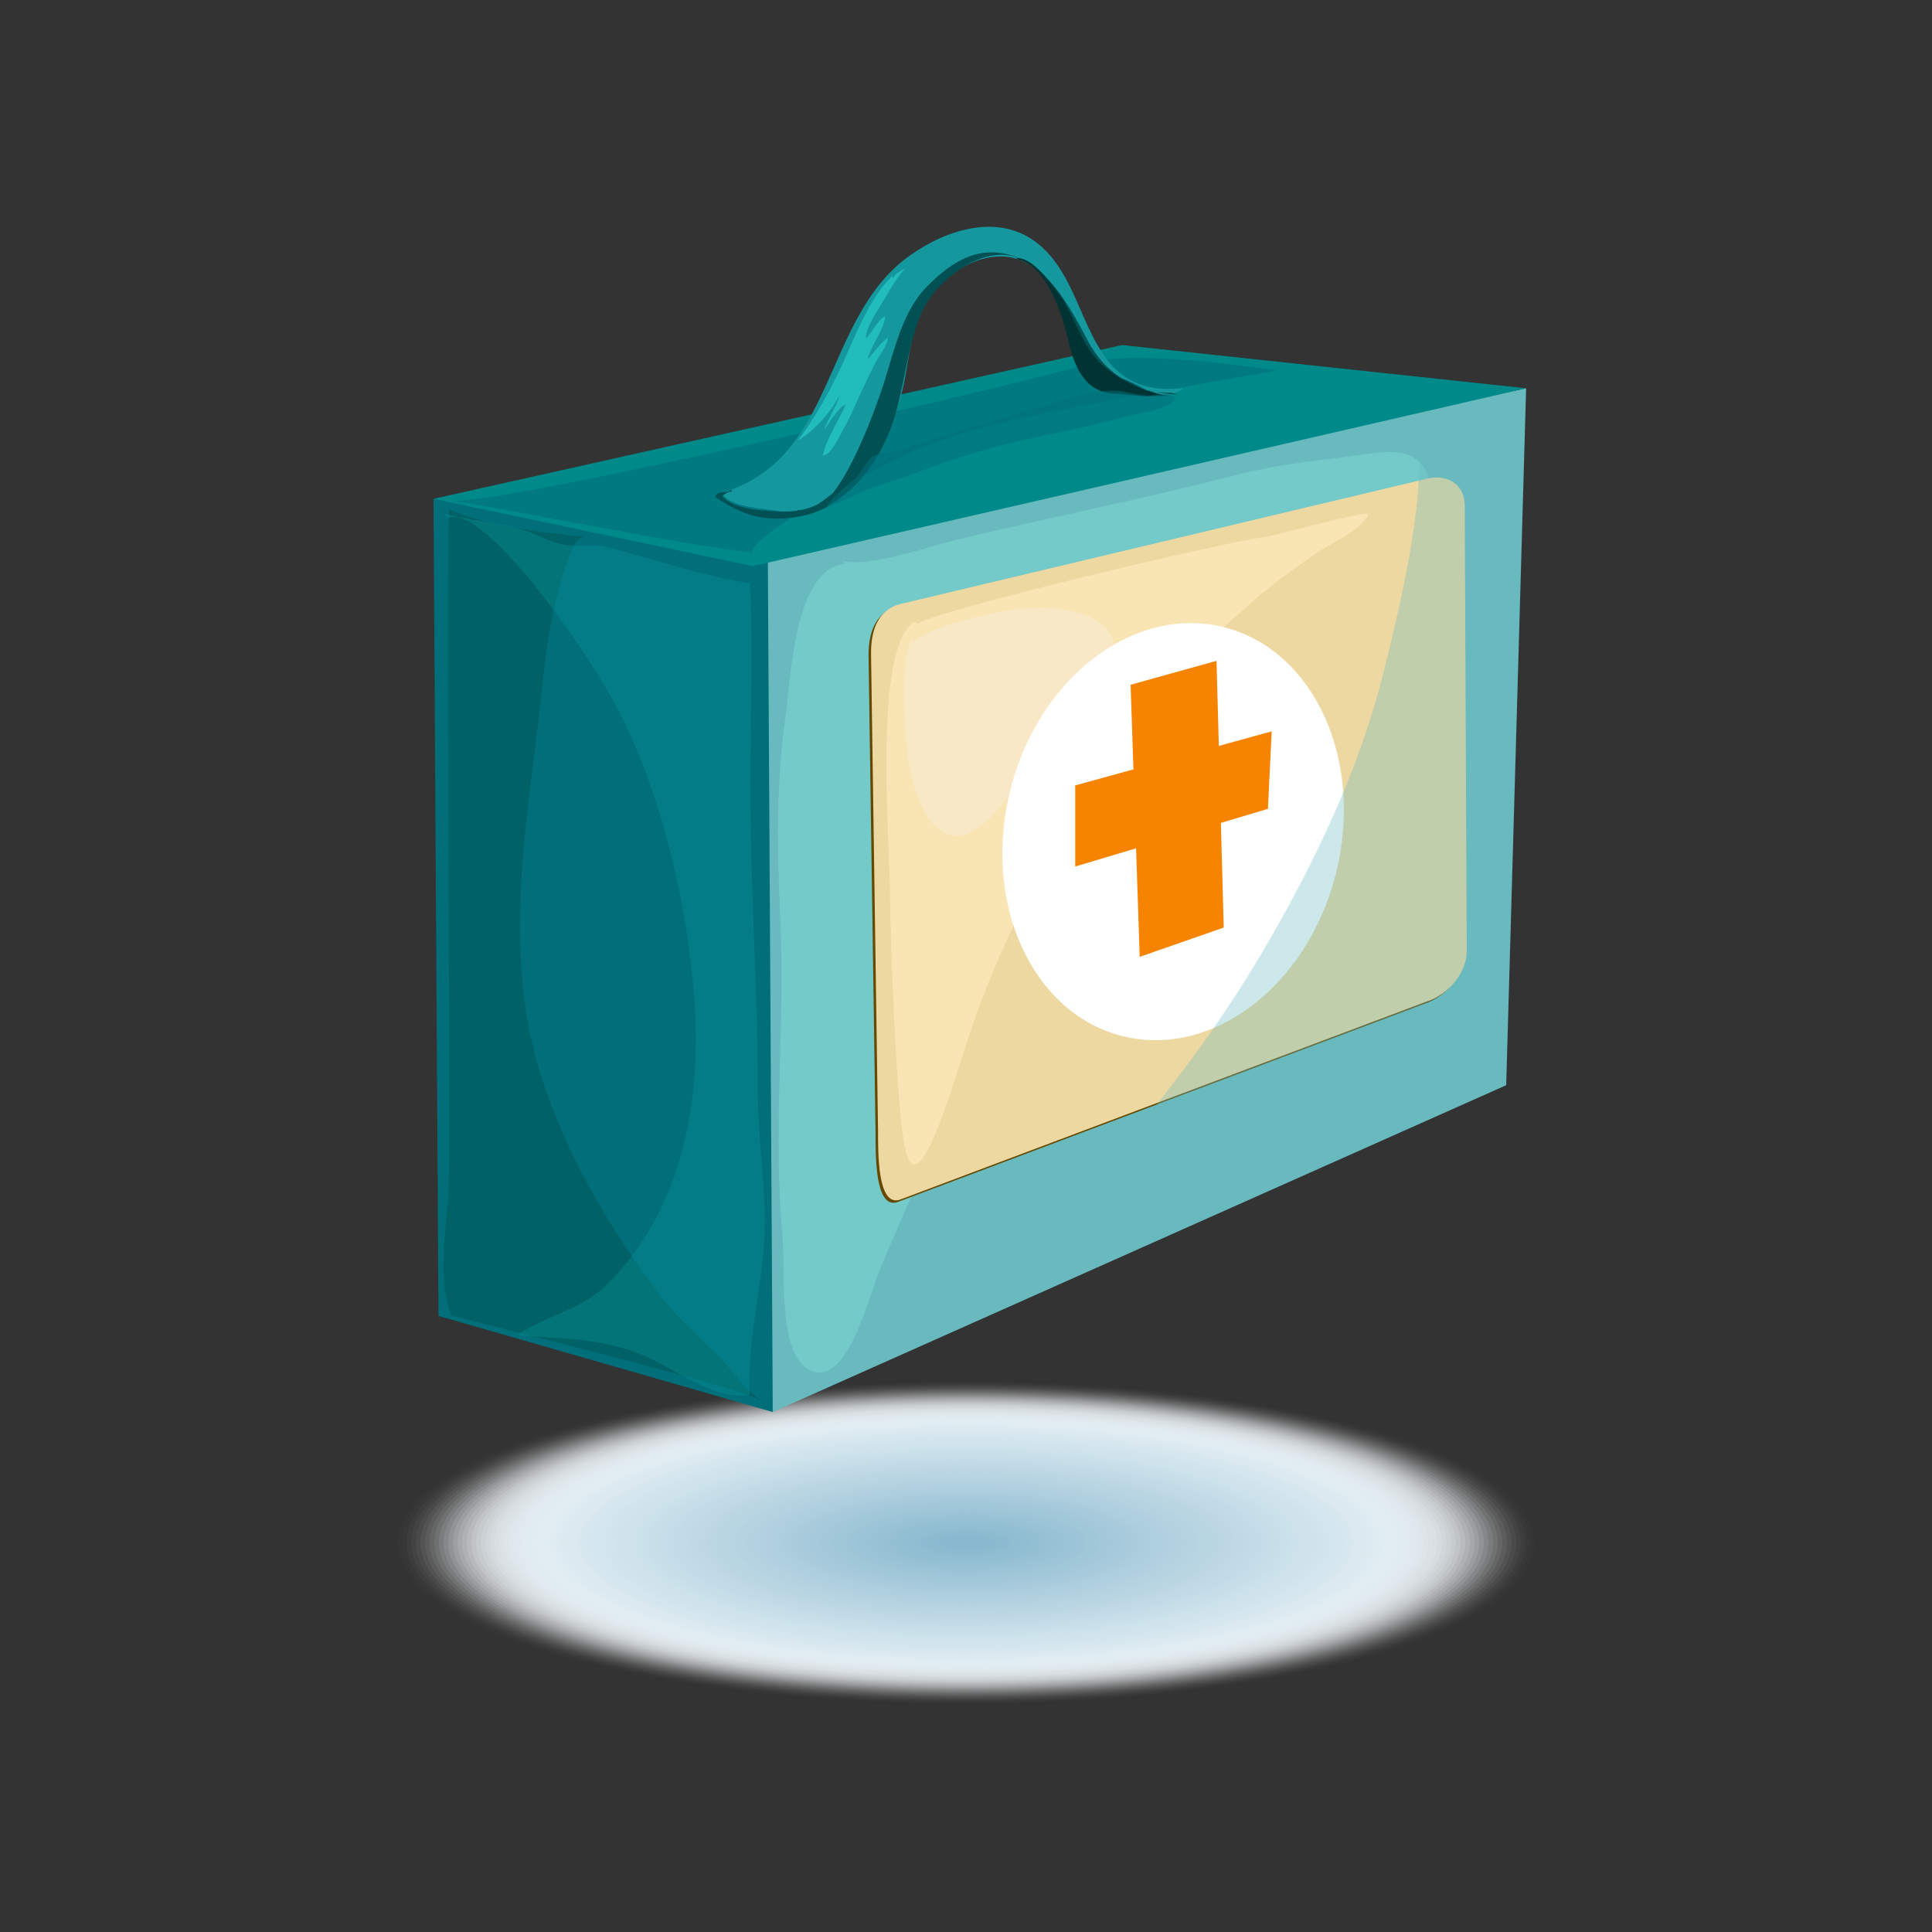 <?xml version="1.0" encoding="utf-8"?>
<!-- Generator: Adobe Illustrator 14.0.0, SVG Export Plug-In . SVG Version: 6.00 Build 43363)  -->
<!DOCTYPE svg PUBLIC "-//W3C//DTD SVG 1.1//EN" "http://www.w3.org/Graphics/SVG/1.1/DTD/svg11.dtd">
<svg version="1.1" id="Слой_1" xmlns="http://www.w3.org/2000/svg" xmlns:xlink="http://www.w3.org/1999/xlink" x="0px" y="0px"
	 width="200px" height="200px" viewBox="0 0 200 200" enable-background="new 0 0 200 200" xml:space="preserve">
<rect x="0" y="0" width="200" height="200" fill="#333333" stroke="none"/>
<g>
	<g>
		<ellipse opacity="0" fill="#FFFFFF" cx="100" cy="159.695" rx="59.352" ry="16.828"/>
		<ellipse opacity="0.008" fill="#FEFEFF" cx="100" cy="159.695" rx="58.872" ry="16.692"/>
		<ellipse opacity="0.017" fill="#FDFEFE" cx="100" cy="159.695" rx="58.393" ry="16.557"/>
		<ellipse opacity="0.025" fill="#FCFDFE" cx="100" cy="159.695" rx="57.913" ry="16.42"/>
		<ellipse opacity="0.034" fill="#FBFDFD" cx="100" cy="159.695" rx="57.434" ry="16.284"/>
		<ellipse opacity="0.042" fill="#FAFCFD" cx="100" cy="159.695" rx="56.955" ry="16.148"/>
		<ellipse opacity="0.05" fill="#F9FBFD" cx="100" cy="159.695" rx="56.476" ry="16.013"/>
		<ellipse opacity="0.059" fill="#F8FBFC" cx="100" cy="159.695" rx="55.996" ry="15.877"/>
		<ellipse opacity="0.067" fill="#F7FAFC" cx="100" cy="159.695" rx="55.517" ry="15.741"/>
		<ellipse opacity="0.076" fill="#F6FAFB" cx="100" cy="159.695" rx="55.037" ry="15.604"/>
		<ellipse opacity="0.084" fill="#F5F9FB" cx="100" cy="159.695" rx="54.558" ry="15.469"/>
		<ellipse opacity="0.092" fill="#F4F9FB" cx="100" cy="159.695" rx="54.079" ry="15.333"/>
		<ellipse opacity="0.101" fill="#F3F8FA" cx="100" cy="159.695" rx="53.599" ry="15.197"/>
		<ellipse opacity="0.109" fill="#F2F7FA" cx="100" cy="159.695" rx="53.12" ry="15.062"/>
		<ellipse opacity="0.118" fill="#F1F7F9" cx="100" cy="159.695" rx="52.641" ry="14.926"/>
		<ellipse opacity="0.126" fill="#F0F6F9" cx="100" cy="159.695" rx="52.161" ry="14.789"/>
		<ellipse opacity="0.135" fill="#EFF6F9" cx="100" cy="159.695" rx="51.682" ry="14.653"/>
		<ellipse opacity="0.143" fill="#EEF5F8" cx="100" cy="159.695" rx="51.202" ry="14.518"/>
		<ellipse opacity="0.151" fill="#EDF4F8" cx="100" cy="159.695" rx="50.723" ry="14.382"/>
		<ellipse opacity="0.16" fill="#ECF4F7" cx="100" cy="159.695" rx="50.244" ry="14.246"/>
		<ellipse opacity="0.168" fill="#EBF3F7" cx="100" cy="159.695" rx="49.765" ry="14.109"/>
		<ellipse opacity="0.176" fill="#EAF3F7" cx="100" cy="159.695" rx="49.285" ry="13.974"/>
		<ellipse opacity="0.185" fill="#E9F2F6" cx="100" cy="159.695" rx="48.806" ry="13.838"/>
		<ellipse opacity="0.193" fill="#E8F1F6" cx="100" cy="159.695" rx="48.326" ry="13.702"/>
		<ellipse opacity="0.202" fill="#E7F1F5" cx="100" cy="159.695" rx="47.847" ry="13.566"/>
		<ellipse opacity="0.21" fill="#E6F0F5" cx="100" cy="159.695" rx="47.368" ry="13.431"/>
		<ellipse opacity="0.218" fill="#E5F0F5" cx="100" cy="159.695" rx="46.888" ry="13.294"/>
		<ellipse opacity="0.227" fill="#E4EFF4" cx="100" cy="159.695" rx="46.409" ry="13.158"/>
		<ellipse opacity="0.235" fill="#E3EFF4" cx="100" cy="159.695" rx="45.93" ry="13.022"/>
		<ellipse opacity="0.244" fill="#E2EEF3" cx="100" cy="159.695" rx="45.45" ry="12.887"/>
		<ellipse opacity="0.252" fill="#E1EDF3" cx="100" cy="159.695" rx="44.971" ry="12.751"/>
		<ellipse opacity="0.261" fill="#E0EDF2" cx="100" cy="159.695" rx="44.491" ry="12.615"/>
		<ellipse opacity="0.269" fill="#DFECF2" cx="100" cy="159.695" rx="44.012" ry="12.479"/>
		<ellipse opacity="0.277" fill="#DEECF2" cx="100" cy="159.695" rx="43.533" ry="12.343"/>
		<ellipse opacity="0.286" fill="#DDEBF1" cx="100" cy="159.695" rx="43.054" ry="12.207"/>
		<ellipse opacity="0.294" fill="#DCEAF1" cx="100" cy="159.695" rx="42.574" ry="12.071"/>
		<ellipse opacity="0.302" fill="#DBEAF0" cx="100" cy="159.695" rx="42.095" ry="11.936"/>
		<ellipse opacity="0.311" fill="#DAE9F0" cx="100" cy="159.695" rx="41.615" ry="11.799"/>
		<ellipse opacity="0.319" fill="#D9E9F0" cx="100" cy="159.695" rx="41.136" ry="11.663"/>
		<ellipse opacity="0.328" fill="#D8E8EF" cx="100" cy="159.695" rx="40.657" ry="11.527"/>
		<ellipse opacity="0.336" fill="#D7E7EF" cx="100" cy="159.695" rx="40.177" ry="11.392"/>
		<ellipse opacity="0.344" fill="#D6E7EE" cx="100" cy="159.695" rx="39.698" ry="11.256"/>
		<ellipse opacity="0.353" fill="#D5E6EE" cx="100" cy="159.695" rx="39.219" ry="11.12"/>
		<ellipse opacity="0.361" fill="#D4E6EE" cx="100" cy="159.695" rx="38.739" ry="10.983"/>
		<ellipse opacity="0.37" fill="#D3E5ED" cx="100" cy="159.695" rx="38.26" ry="10.848"/>
		<ellipse opacity="0.378" fill="#D2E5ED" cx="100" cy="159.695" rx="37.781" ry="10.712"/>
		<ellipse opacity="0.387" fill="#D1E4EC" cx="100" cy="159.695" rx="37.302" ry="10.576"/>
		<ellipse opacity="0.395" fill="#D0E3EC" cx="100" cy="159.695" rx="36.822" ry="10.44"/>
		<ellipse opacity="0.403" fill="#CFE3EC" cx="100" cy="159.695" rx="36.343" ry="10.305"/>
		<ellipse opacity="0.412" fill="#CEE2EB" cx="100" cy="159.695" rx="35.863" ry="10.168"/>
		<ellipse opacity="0.42" fill="#CDE2EB" cx="100" cy="159.695" rx="35.384" ry="10.032"/>
		<ellipse opacity="0.429" fill="#CCE1EA" cx="100" cy="159.695" rx="34.905" ry="9.896"/>
		<ellipse opacity="0.437" fill="#CBE0EA" cx="100" cy="159.695" rx="34.425" ry="9.761"/>
		<ellipse opacity="0.445" fill="#CAE0EA" cx="100" cy="159.695" rx="33.946" ry="9.625"/>
		<ellipse opacity="0.454" fill="#C9DFE9" cx="100" cy="159.695" rx="33.467" ry="9.488"/>
		<ellipse opacity="0.462" fill="#C8DFE9" cx="100" cy="159.695" rx="32.987" ry="9.353"/>
		<ellipse opacity="0.471" fill="#C7DEE8" cx="100" cy="159.695" rx="32.508" ry="9.217"/>
		<ellipse opacity="0.479" fill="#C6DDE8" cx="100" cy="159.695" rx="32.028" ry="9.081"/>
		<ellipse opacity="0.487" fill="#C5DDE8" cx="100" cy="159.695" rx="31.549" ry="8.945"/>
		<ellipse opacity="0.496" fill="#C4DCE7" cx="100" cy="159.695" rx="31.07" ry="8.81"/>
		<ellipse opacity="0.504" fill="#C4DCE7" cx="100" cy="159.695" rx="30.591" ry="8.673"/>
		<ellipse opacity="0.513" fill="#C3DBE6" cx="100" cy="159.695" rx="30.111" ry="8.537"/>
		<ellipse opacity="0.521" fill="#C2DBE6" cx="100" cy="159.695" rx="29.632" ry="8.401"/>
		<ellipse opacity="0.529" fill="#C1DAE6" cx="100" cy="159.695" rx="29.152" ry="8.266"/>
		<ellipse opacity="0.538" fill="#C0D9E5" cx="100" cy="159.695" rx="28.673" ry="8.13"/>
		<ellipse opacity="0.546" fill="#BFD9E5" cx="100" cy="159.695" rx="28.194" ry="7.994"/>
		<ellipse opacity="0.555" fill="#BED8E4" cx="100" cy="159.695" rx="27.714" ry="7.857"/>
		<ellipse opacity="0.563" fill="#BDD8E4" cx="100" cy="159.695" rx="27.235" ry="7.722"/>
		<ellipse opacity="0.571" fill="#BCD7E4" cx="100" cy="159.695" rx="26.756" ry="7.586"/>
		<ellipse opacity="0.58" fill="#BBD6E3" cx="100" cy="159.695" rx="26.276" ry="7.45"/>
		<ellipse opacity="0.588" fill="#BAD6E3" cx="100" cy="159.695" rx="25.797" ry="7.314"/>
		<ellipse opacity="0.597" fill="#B9D5E2" cx="100" cy="159.695" rx="25.317" ry="7.178"/>
		<ellipse opacity="0.605" fill="#B8D5E2" cx="100" cy="159.695" rx="24.838" ry="7.042"/>
		<ellipse opacity="0.613" fill="#B7D4E2" cx="100" cy="159.695" rx="24.359" ry="6.906"/>
		<ellipse opacity="0.622" fill="#B6D3E1" cx="100" cy="159.695" rx="23.88" ry="6.771"/>
		<ellipse opacity="0.63" fill="#B5D3E1" cx="100" cy="159.695" rx="23.4" ry="6.635"/>
		<ellipse opacity="0.639" fill="#B4D2E0" cx="100" cy="159.695" rx="22.921" ry="6.499"/>
		<ellipse opacity="0.647" fill="#B3D2E0" cx="100" cy="159.695" rx="22.441" ry="6.362"/>
		<ellipse opacity="0.655" fill="#B2D1E0" cx="100" cy="159.695" rx="21.962" ry="6.227"/>
		<ellipse opacity="0.664" fill="#B1D1DF" cx="100" cy="159.695" rx="21.483" ry="6.091"/>
		<ellipse opacity="0.672" fill="#B0D0DF" cx="100" cy="159.695" rx="21.003" ry="5.955"/>
		<ellipse opacity="0.681" fill="#AFCFDE" cx="100" cy="159.695" rx="20.524" ry="5.819"/>
		<ellipse opacity="0.689" fill="#AECFDE" cx="100" cy="159.695" rx="20.045" ry="5.684"/>
		<ellipse opacity="0.698" fill="#ADCEDE" cx="100" cy="159.695" rx="19.565" ry="5.547"/>
		<ellipse opacity="0.706" fill="#ACCEDD" cx="100" cy="159.695" rx="19.086" ry="5.411"/>
		<ellipse opacity="0.714" fill="#ABCDDD" cx="100" cy="159.695" rx="18.606" ry="5.275"/>
		<ellipse opacity="0.723" fill="#AACCDC" cx="100" cy="159.695" rx="18.127" ry="5.14"/>
		<ellipse opacity="0.731" fill="#A9CCDC" cx="100" cy="159.695" rx="17.648" ry="5.004"/>
		<ellipse opacity="0.74" fill="#A8CBDC" cx="100" cy="159.695" rx="17.169" ry="4.867"/>
		<ellipse opacity="0.748" fill="#A7CBDB" cx="100" cy="159.695" rx="16.689" ry="4.731"/>
		<ellipse opacity="0.756" fill="#A6CADB" cx="100" cy="159.695" rx="16.21" ry="4.596"/>
		<ellipse opacity="0.765" fill="#A5C9DA" cx="100" cy="159.695" rx="15.73" ry="4.46"/>
		<ellipse opacity="0.773" fill="#A4C9DA" cx="100" cy="159.695" rx="15.251" ry="4.324"/>
		<ellipse opacity="0.781" fill="#A3C8D9" cx="100" cy="159.695" rx="14.772" ry="4.188"/>
		<ellipse opacity="0.79" fill="#A2C8D9" cx="100" cy="159.695" rx="14.292" ry="4.052"/>
		<ellipse opacity="0.798" fill="#A1C7D9" cx="100" cy="159.695" rx="13.813" ry="3.916"/>
		<ellipse opacity="0.807" fill="#A0C7D8" cx="100" cy="159.695" rx="13.334" ry="3.78"/>
		<ellipse opacity="0.815" fill="#9FC6D8" cx="100" cy="159.695" rx="12.854" ry="3.645"/>
		<ellipse opacity="0.824" fill="#9EC5D7" cx="100" cy="159.695" rx="12.375" ry="3.509"/>
		<ellipse opacity="0.832" fill="#9DC5D7" cx="100" cy="159.695" rx="11.896" ry="3.373"/>
		<ellipse opacity="0.84" fill="#9CC4D7" cx="100" cy="159.695" rx="11.416" ry="3.236"/>
		<ellipse opacity="0.849" fill="#9BC4D6" cx="100" cy="159.695" rx="10.937" ry="3.101"/>
		<ellipse opacity="0.857" fill="#9AC3D6" cx="100" cy="159.695" rx="10.458" ry="2.965"/>
		<ellipse opacity="0.866" fill="#99C2D5" cx="100" cy="159.695" rx="9.978" ry="2.829"/>
		<ellipse opacity="0.874" fill="#98C2D5" cx="100" cy="159.695" rx="9.499" ry="2.693"/>
		<ellipse opacity="0.882" fill="#97C1D5" cx="100" cy="159.695" rx="9.02" ry="2.557"/>
		<ellipse opacity="0.891" fill="#96C1D4" cx="100" cy="159.695" rx="8.54" ry="2.421"/>
		<ellipse opacity="0.899" fill="#95C0D4" cx="100" cy="159.695" rx="8.061" ry="2.285"/>
		<ellipse opacity="0.908" fill="#94BFD3" cx="100" cy="159.695" rx="7.581" ry="2.149"/>
		<ellipse opacity="0.916" fill="#93BFD3" cx="100" cy="159.695" rx="7.102" ry="2.014"/>
		<ellipse opacity="0.924" fill="#92BED3" cx="100" cy="159.695" rx="6.623" ry="1.878"/>
		<ellipse opacity="0.933" fill="#91BED2" cx="100" cy="159.695" rx="6.144" ry="1.741"/>
		<ellipse opacity="0.941" fill="#90BDD2" cx="100" cy="159.695" rx="5.664" ry="1.605"/>
		<ellipse opacity="0.95" fill="#8FBDD1" cx="100" cy="159.695" rx="5.185" ry="1.47"/>
		<ellipse opacity="0.958" fill="#8EBCD1" cx="100" cy="159.695" rx="4.705" ry="1.334"/>
		<ellipse opacity="0.966" fill="#8DBBD1" cx="100" cy="159.695" rx="4.226" ry="1.198"/>
		<ellipse opacity="0.975" fill="#8CBBD0" cx="100" cy="159.695" rx="3.747" ry="1.063"/>
		<ellipse opacity="0.983" fill="#8BBAD0" cx="100" cy="159.695" rx="3.267" ry="0.926"/>
		<ellipse opacity="0.992" fill="#8ABACF" cx="100" cy="159.695" rx="2.788" ry="0.79"/>
		<ellipse fill="#89B9CF" cx="100" cy="159.695" rx="2.309" ry="0.654"/>
	</g>
	<g>
		<g>
			<g>
				<g>
					<polygon fill="#006F7A" points="79.996,146.172 45.391,136.223 44.875,51.638 80.512,57.609 					"/>
					<polygon fill="#68BABF" points="155.92,112.34 79.996,146.172 79.48,56.615 157.984,40.196 					"/>
					<polygon fill="#008989" points="157.984,40.196 77.93,58.604 44.875,51.638 116.148,35.718 					"/>
					<path fill="#006266" d="M59.852,55.867c-0.762,0.48-1.996,5-2.395,6.659c-0.965,3.988-1.234,8.185-1.73,12.249
						c-1.234,10.073-2.797,20.032-1.242,30.111c1.564,10.137,7.41,20.672,13.559,28.848c1.771,2.354,3.945,4.355,6.074,6.406
						c1.744,1.68,3.121,4.133,5.398,5.172c-1.934-1.514-27.246-7.643-32.793-9.133c-1.494-3.824-0.535-8.734-0.301-12.898
						c0.273-4.91-0.289-61.834,0.051-70.621c1.91,1.259,9.232,2.429,10.266,2.477c1.258,0.057,3.27,0.626,3.889,0.234L59.852,55.867
						z"/>
					<path fill="#74C9C9" d="M87.482,58.356c-5.33,0.53-5.596,11.989-6.143,15.659c-1.029,6.943-0.893,14.177-0.566,21.154
						c0.518,10.963-0.811,22.045,0.238,32.842c0.316,3.217-0.566,11.725,2.598,13.688c4.004,2.484,6.434-7.824,7.424-10.148
						c3.596-8.434,7-17.152,13.545-23.926c10.416-10.774,21.697-20.001,30.68-32.116c5.156-6.952,10.314-12.734,12.391-21.132
						c1.18-4.783,0.242-8.292-5.416-7.477c-4.816,0.692-9.404,1.022-14.146,2.245c-9.762,2.514-19.791,4.488-29.238,6.778
						c-3.266,0.792-8.551,2.723-11.621,2.184L87.482,58.356z"/>
					<path opacity="0.36" fill="#099399" d="M46.422,53.629c2.574-1.149,8.684,6.622,10.078,8.451
						c3.277,4.304,6.672,9.304,8.832,14.181c3.508,7.923,5.563,16.876,6.398,25.377c1.086,11.089-0.576,23.015-8.852,31.288
						c-2.73,2.73-6.289,3.193-9.393,5.297c4.572,0.375,8.691,0.252,13.021,2.035c3.248,1.34,7.465,4.793,11.123,4.137
						c-0.367-5.344,1.336-11.256,1.525-16.699c0.164-4.785-0.711-9.848-0.711-14.854c0-10.553-0.775-21.052-0.775-31.598
						c0-6.927,0.318-13.955-0.037-20.861c-5.158-0.833-9.959-2.504-14.928-3.78c-1.385-0.357-2.994,0.047-4.404-0.224
						c-1.451-0.28-2.793-1.086-4.117-1.518c-2.666-0.871-5.648-0.928-8.277-1.729L46.422,53.629z"/>
					<path fill="#664900" d="M151.578,98.72c0.008,2.176-1.871,4.515-4.203,5.226l-54.498,20.504
						c-2.33,0.711-2.229-4.953-2.24-7.129l-0.725-49.417c-0.012-2.175,0.557-4.382,2.887-5.093l54.338-12.93
						c2.328-0.711,4.227,0.478,4.234,2.655L151.578,98.72z"/>
					<path fill="#EDD8A1" d="M151.836,98.472c0.01,2.175-1.871,4.515-4.203,5.226l-54.496,20.502
						c-2.332,0.713-2.23-4.953-2.242-7.129L90.17,67.655c-0.01-2.176,0.559-4.382,2.887-5.095l54.338-12.928
						c2.328-0.711,4.227,0.478,4.234,2.654L151.836,98.472z"/>
					<path fill="#F9E4B4" d="M94.713,64.328c-4.389,2.486-2.58,22.689-2.58,28.123c0,4.622,0.684,22.396,1.547,26.357
						c0.756,3.449,2.078,1.051,3.029-1.168c1.67-3.9,2.744-8.031,4.145-12.02c3.324-9.448,8.199-18.154,13.553-26.671
						c3.938-6.269,9.367-11.5,14.898-16.363c2.164-1.905,4.543-3.678,6.93-5.295c1.564-1.059,4.871-2.472,5.445-4.116
						c-1.715-0.035-9.195,2.215-11.057,2.458c-3.963,0.516-33.477,7.457-35.65,8.942L94.713,64.328z"/>
					<path fill="#F9E8C6" d="M94.457,66.069c-1.129,1.883-0.928,6.6-0.789,8.948c0.186,3.122,0.715,7.975,3.055,10.398
						c2.965,3.071,6.221-0.94,8.004-3.483c2.201-3.132,4.258-5.737,7.037-8.401c3.572-3.424,6.055-8.706-0.725-10.255
						c-3.885-0.887-7.871,0.015-11.689,1.044c-1.189,0.319-5.447,1.746-4.637,2.494L94.457,66.069z"/>
					<path fill="#FFFFFF" d="M138.51,89.51c-2.537,11.769-12.236,19.783-21.662,17.896c-9.426-1.885-15.012-12.955-12.473-24.726
						c2.537-11.77,12.234-19.785,21.662-17.899C135.463,66.668,141.047,77.739,138.51,89.51z"/>
					<polygon fill="#F68400" points="126.68,96.02 117.982,99.052 117.039,70.884 125.934,68.41 					"/>
					<polygon fill="#F68400" points="131.256,83.73 111.305,89.702 111.305,81.305 131.645,75.709 					"/>
				</g>
				<path opacity="0.33" fill="#68BABF" d="M146.621,43.679c1.299,6.607-1.588,18.76-3.488,26.258
					c-2.559,10.119-7.334,19.978-12.652,28.954c-7.789,13.15-17.566,23.691-27.18,34.754c4.018-4.344,12.768-6.186,18.027-8.357
					c7.184-2.967,14.385-5.846,21.691-8.846c2.813-1.154,8.023-2.061,9.695-4.59c1.609-2.438,0.621-8.988,0.621-11.95
					c0-8.117,0.496-16.07,0.504-23.884c0.008-7.605,0.781-15.742,1.563-23.384c0.227-2.199,2.332-9.509,0.902-10.821
					c-1.449-1.327-7.887,1.196-10.199,1.366L146.621,43.679z"/>
				<path opacity="0.58" fill="#006F7A" d="M77.832,57.36c-0.422-1.646,9.488-6.962,11.594-8.116
					c3.883-2.129,8.035-3.873,12.41-5.035c7.287-1.936,23.031-4.534,30.324-5.852c-4.285-0.636-15.289-2.114-19.299-0.76
					c-4.654,1.57-62.986,15.221-66.35,14.191c5.059,0.706,26.328,5.051,31.064,5.34L77.832,57.36z"/>
			</g>
			<path fill="#15979E" d="M74.313,51.144c12.471-3.407,10.633-18.109,19.871-24.69c3.834-2.732,9.355-4.503,13.387-1.128
				c3.535,2.962,4.227,7.991,6.828,11.637c1.971,2.764,4.699,3.602,8.115,3.222c-2.646,2.29-8.115-2.04-10.033-3.901
				c-2.781-2.698-2.801-7.617-6.648-9.271c-3.563-1.529-7.773,0.974-9.754,4.035c-2.361,3.644-1.818,7.781-3.367,11.644
				c-1.369,3.424-3.559,7.282-6.785,9.392c-1.553,1.018-3.498,1.159-5.416,0.815c-1.59-0.282-4.721-0.375-5.744-1.717
				c-0.586,0.098-0.078,0.243-0.195,0.461L74.313,51.144z"/>
			<path fill="#005054" d="M82.836,52.884c4.285,0.018,7.441-4.086,9.037-7.712c1.783-4.058,1.826-9.12,3.645-13.063
				c1.42-3.076,6.322-6.938,9.945-5.377c3.264,1.406,4.928,6.448,6.779,9.14c1.191,1.729,2.328,2.661,4.297,3.453
				c0.809,0.326,1.596,0.84,2.445,1.127c0.914,0.313,2.063,0.022,2.93,0.373c-4.125-0.065-7.434-1.984-9.348-5.631
				c-1.586-3.02-3.84-7.223-7.17-8.521c-3.838-1.495-6.76,0.234-9.52,3.077c-2.691,2.771-3.451,7.308-4.678,10.819
				c-0.777,2.231-4.893,14.074-8.592,12.206c-0.172,0.174-0.025,0.193-0.031,0.358L82.836,52.884z"/>
			<path fill="#003333" d="M105.301,26.823c3.07,0.706,4.633,5.657,5.227,8.21c0.607,2.623,1.609,5.564,4.775,5.706
				c0.928,0.044,1.936,0.173,2.879,0.266c1.018,0.1,1.939-0.115,2.975,0.005c-2.432-0.324-5.672-1.769-7.451-3.619
				c-1.943-2.021-2.52-4.9-4.213-7.136c-0.893-1.177-2.713-3.692-4.287-3.523L105.301,26.823z"/>
			<path fill="#005054" d="M75.668,50.707c-0.445,0.441-1.459,0.015-1.605,0.748c2.15,1.443,3.941,2.268,6.641,2.238
				c1.965-0.022,5.928-0.802,6.48-3.064c-0.762,0.047-1.93,1.306-2.705,1.663c-1.061,0.49-2.041,0.653-3.193,0.653
				c-1.629,0-5.461-0.132-6.496-1.586c0.254-0.28,0.717-0.496,0.977-0.467L75.668,50.707z"/>
			<path fill="#21BCBC" d="M92.324,28.596c-2.063,2.09-3.273,4.93-4.43,7.558c-1.48,3.358-3.086,6.561-5.34,9.479
				c1.816-1.094,3.355-2.856,4.355-4.693c-0.348,1.265-1.199,2.36-1.613,3.603c0.457-0.663,1.531-2.436,2.27-2.68
				c-0.732,1.669-2.021,3.539-2.398,5.312c0.877-0.051,1.723-2.019,2.121-2.717c0.703-1.235,1.258-2.55,1.842-3.829
				c0.49-1.069,1.008-2.146,1.553-3.19c0.367-0.703,1.219-1.699,1.234-2.486c-0.773,0.565-1.502,1.549-2.098,2.294
				c0.301-1.526,1.688-3.005,1.809-4.532c-0.836,0.466-1.313,1.695-1.996,2.311c0.027-1.256,1.273-2.938,1.893-4.021
				c0.641-1.117,1.291-2.216,2.139-3.182c0.035-0.032,0.039-0.029,0.004,0.005c-0.498,0.189-0.969,0.525-1.246,0.959L92.324,28.596z
				"/>
			<path opacity="0.54" fill="#006F7A" d="M85.934,52.261c0.016-0.012-0.148-0.238-0.113,0.112c1.07-0.259,2.197-0.916,3.211-1.379
				c1.525-0.701,3.043-1.047,4.617-1.624c2.914-1.069,5.859-2.131,8.842-2.954c4.58-1.267,9.334-1.965,13.779-3.239
				c1.605-0.458,4.27-0.594,5.443-1.86c-0.572-0.903-2.029-0.336-2.982-0.373c-1.225-0.049-2.275-0.507-3.484-0.507
				c-2.561,0.005-4.795,0.86-7.268,1.594c-5.17,1.536-10.35,3.127-15.324,4.642c-0.656,0.199-1.893,0.229-2.438,0.638
				c-0.49,0.368-0.951,1.469-1.445,1.97c-0.74,0.745-3.166,2.57-3.225,3.356L85.934,52.261z"/>
		</g>
	</g>
</g>
</svg>
